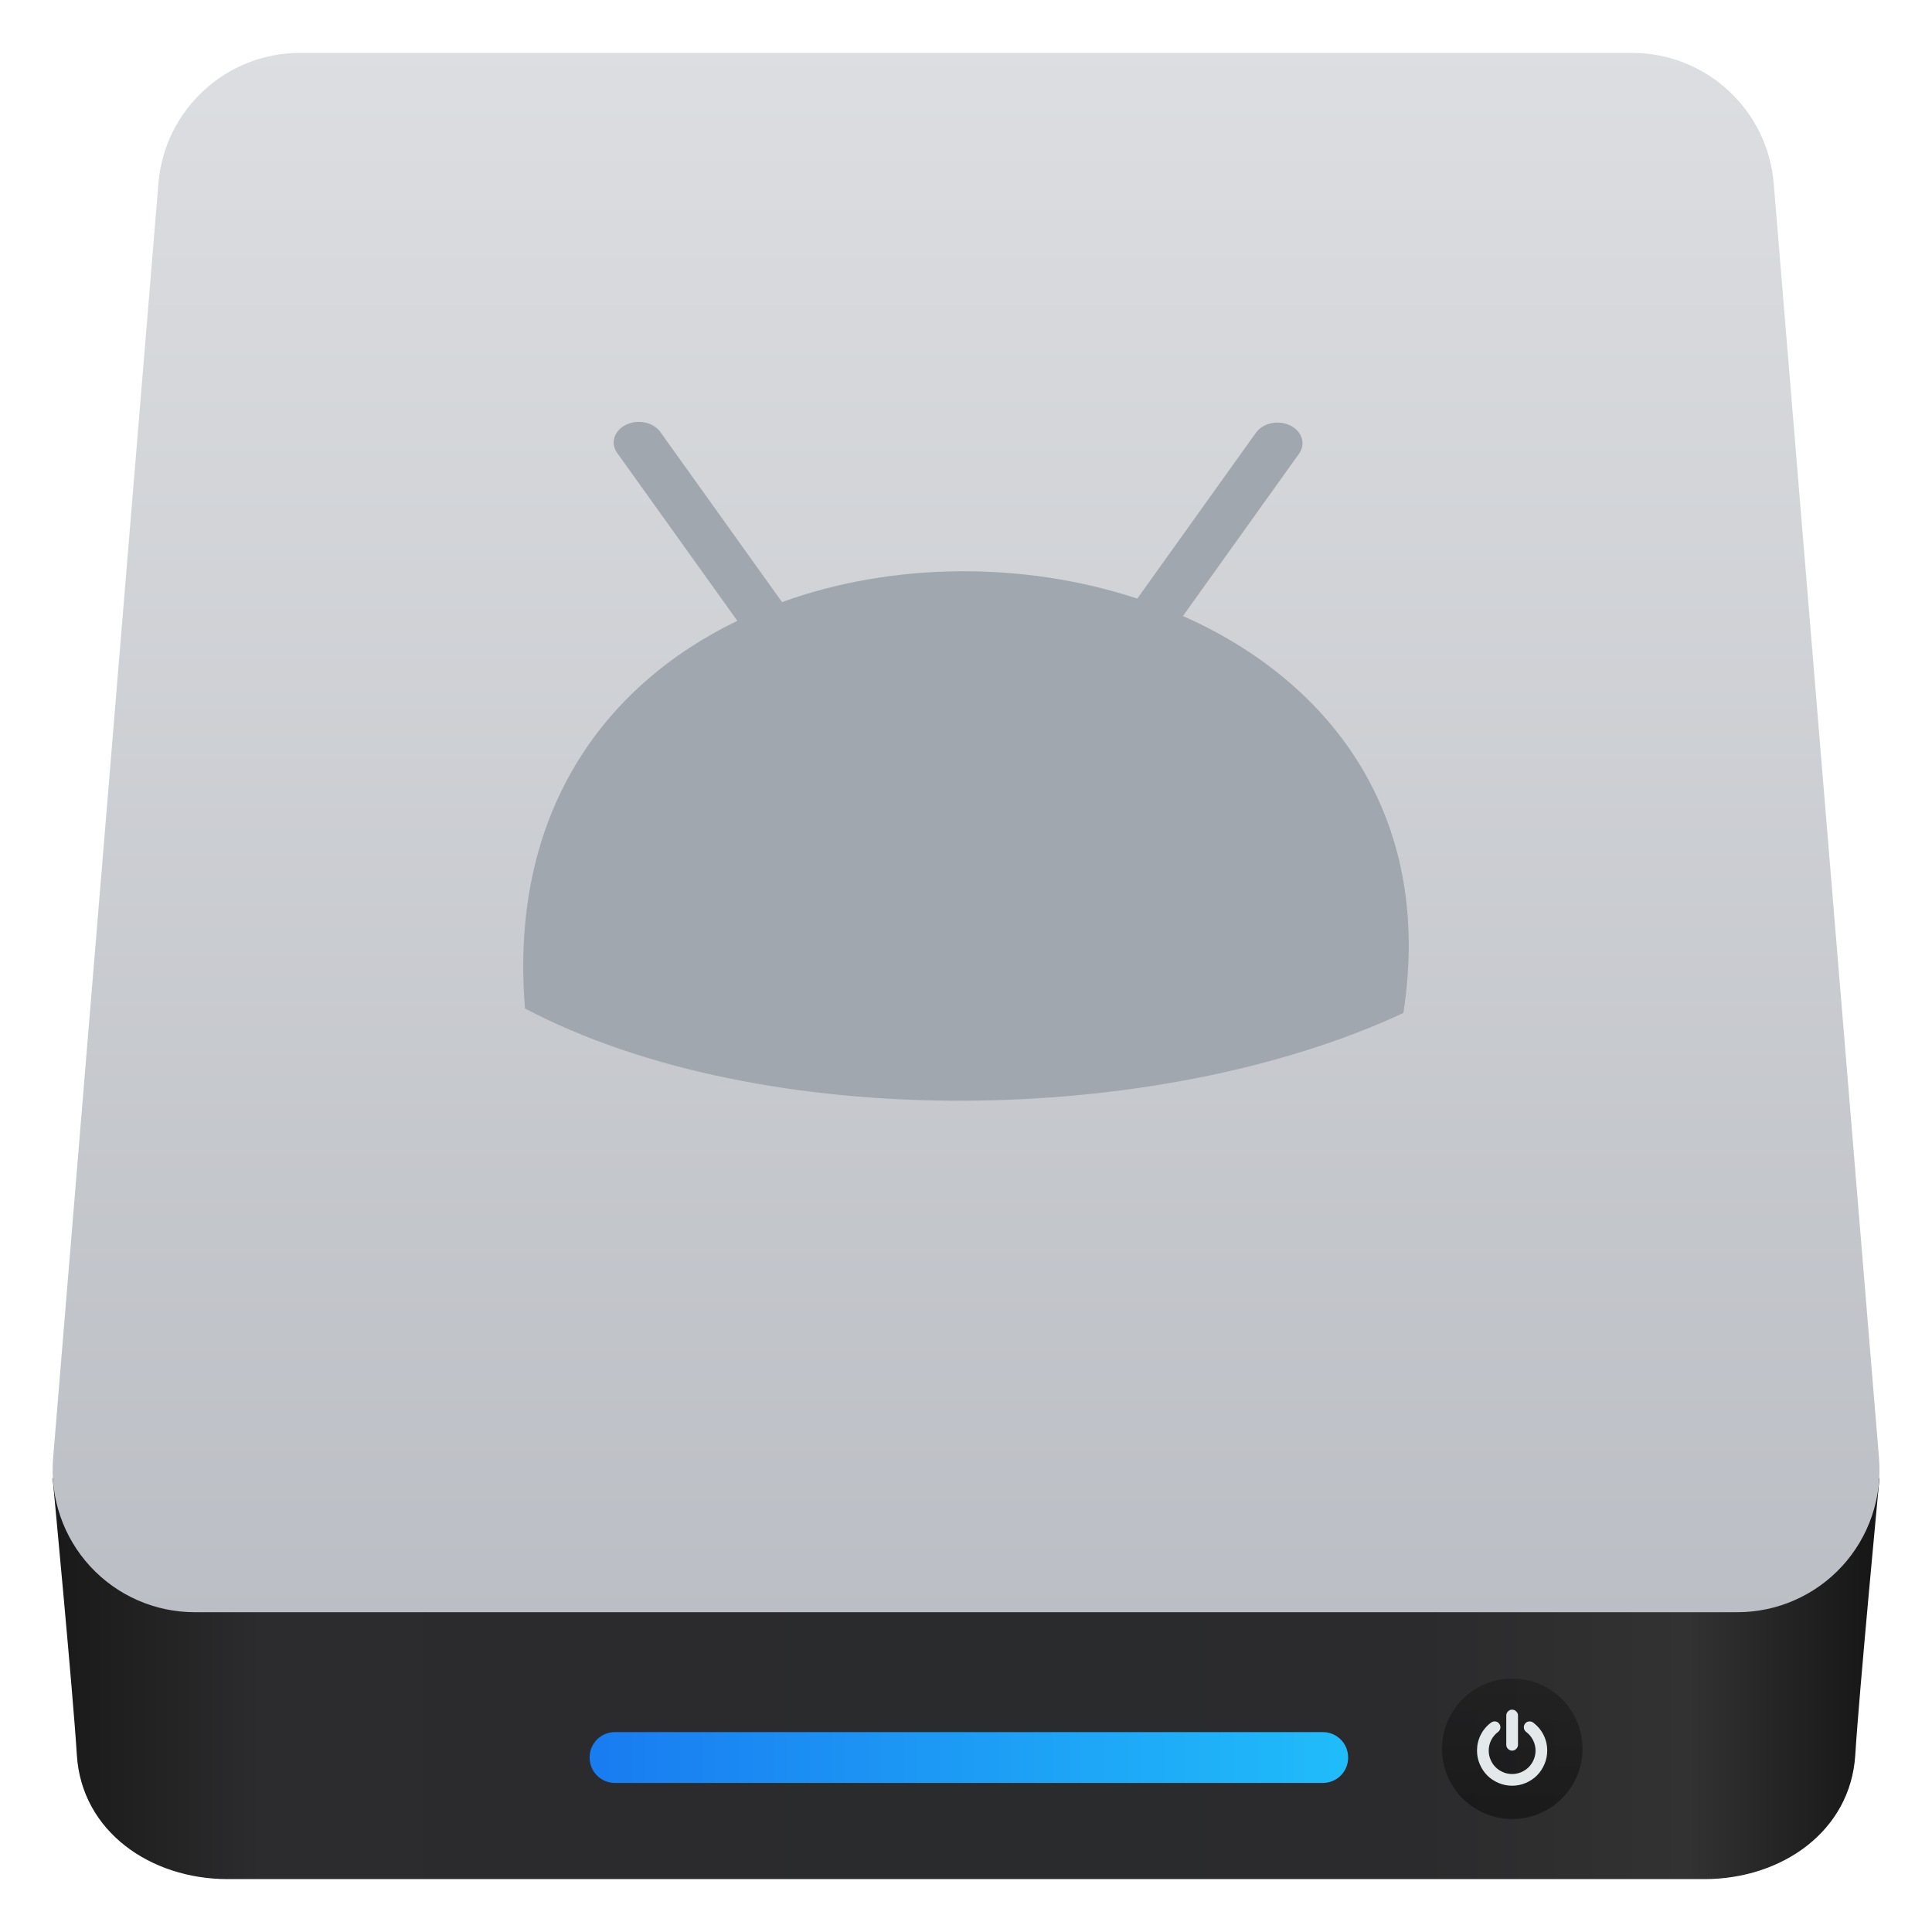 <svg clip-rule="evenodd" fill-rule="evenodd" stroke-linejoin="round" stroke-miterlimit="2" viewBox="0 0 48 48" xmlns="http://www.w3.org/2000/svg">
 <linearGradient id="a" x2="1" gradientTransform="matrix(44.294 -.187 .187 44.294 1.862 42.932)" gradientUnits="userSpaceOnUse">
  <stop stop-color="#1a1a1a" offset="0"/>
  <stop stop-color="#2c2c2e" offset=".11"/>
  <stop stop-color="#2b2b2d" offset=".29"/>
  <stop stop-color="#2a2b2d" offset=".51"/>
  <stop stop-color="#2b2b2d" offset=".75"/>
  <stop stop-color="#323232" offset=".9"/>
  <stop stop-color="#171717" offset="1"/>
 </linearGradient>
 <linearGradient id="b" x2="1" gradientTransform="matrix(-.002 -38.741 38.741 -.002 24.002 40.055)" gradientUnits="userSpaceOnUse">
  <stop stop-color="#bbbec4" offset="0"/>
  <stop stop-color="#dcdee1" offset="1"/>
 </linearGradient>
 <linearGradient id="c" x2="1" gradientTransform="matrix(18.831 0 0 18.831 14.656 43.567)" gradientUnits="userSpaceOnUse">
  <stop stop-color="#197cf1" offset="0"/>
  <stop stop-color="#20bcfa" offset="1"/>
 </linearGradient>
 <linearGradient id="d" x2="1" gradientTransform="matrix(0 -3.489 3.489 0 37.712 44.976)" gradientUnits="userSpaceOnUse">
  <stop stop-color="#040404" stop-opacity=".45" offset="0"/>
  <stop stop-color="#121212" stop-opacity=".41" offset="1"/>
 </linearGradient>
 <path d="m42.349 46.686h-36.695c-1.91 0-3.627-1.181-3.745-3.086-.095-1.546-.601-6.867-.602-6.878h45.389c-.001.011-.507 5.332-.602 6.878-.118 1.905-1.835 3.086-3.745 3.086z" fill="url(#a)" fill-rule="nonzero"/>
 <path d="m44.067 4.555c-.152-1.832-1.682-3.241-3.52-3.241h-33.091c-1.838 0-3.368 1.409-3.52 3.241-.587 7.112-1.988 24.061-2.617 31.677-.081.984.253 1.957.921 2.683.669.727 1.611 1.14 2.598 1.14h38.327c.987 0 1.929-.413 2.598-1.14.668-.726 1.002-1.699.921-2.683-.629-7.616-2.03-24.565-2.617-31.677z" fill="url(#b)"/>
 <path d="m33.494 43.661c0-.166-.066-.326-.184-.444-.118-.117-.278-.184-.444-.184h-17.589c-.167 0-.327.067-.444.184-.118.118-.184.278-.184.444v.008c0 .167.066.327.184.444.117.118.277.184.444.184h17.589c.166 0 .326-.066.444-.184.118-.117.184-.277.184-.444z" fill="url(#c)"/>
 <circle cx="37.572" cy="43.448" r="1.745" fill="url(#d)"/>
 <path d="m38.349 43.104c-.061-.122-.147-.224-.257-.306-.032-.025-.068-.034-.108-.029s-.072.024-.096.057c-.024.032-.033.067-.027.107.005.04.024.072.056.096.074.056.131.125.172.206.04.081.061.167.061.259 0 .079-.016.154-.046.225-.031.072-.072.134-.125.186-.052.052-.114.094-.185.124-.072.031-.147.046-.226.046s-.154-.015-.225-.046c-.072-.03-.134-.072-.186-.124s-.094-.114-.124-.186c-.031-.071-.046-.146-.046-.225 0-.092.02-.178.06-.259.041-.081.098-.15.172-.206.032-.024.051-.056.057-.096.005-.039-.004-.075-.028-.107-.024-.033-.055-.052-.095-.057s-.076.004-.109.029c-.11.082-.196.184-.257.306s-.091.252-.091.39c0 .118.023.231.069.338.046.108.108.201.186.279s.171.14.279.186c.107.046.22.069.338.069s.231-.023.339-.069c.107-.046.2-.108.278-.186s.14-.171.186-.279c.046-.107.069-.22.069-.338 0-.138-.03-.268-.091-.39zm-.781.39c.039 0 .074-.015.102-.043.029-.029.044-.063.044-.103v-.727c0-.039-.015-.073-.044-.102-.028-.029-.063-.043-.102-.043s-.073.014-.102.043-.043.063-.043.102v.727c0 .04.014.074.043.103.029.028.063.043.102.043z" fill="#e3e8ea" fill-rule="nonzero"/>
 <path d="m15.787 10.485c-.08.009-.158.032-.233.068-.296.144-.396.456-.221.7l2.986 4.171c-3.307 1.599-5.672 4.767-5.276 9.631 5.927 3.122 15.737 2.952 21.823.112.766-4.921-1.833-8.251-5.476-9.862l2.885-4.034c.174-.244.075-.557-.222-.701-.297-.143-.676-.062-.851.183l-2.946 4.119c-2.81-.925-6.051-.914-8.827.086l-3.023-4.225c-.131-.183-.379-.275-.619-.248z" fill="#a1a7ae"/>
</svg>
